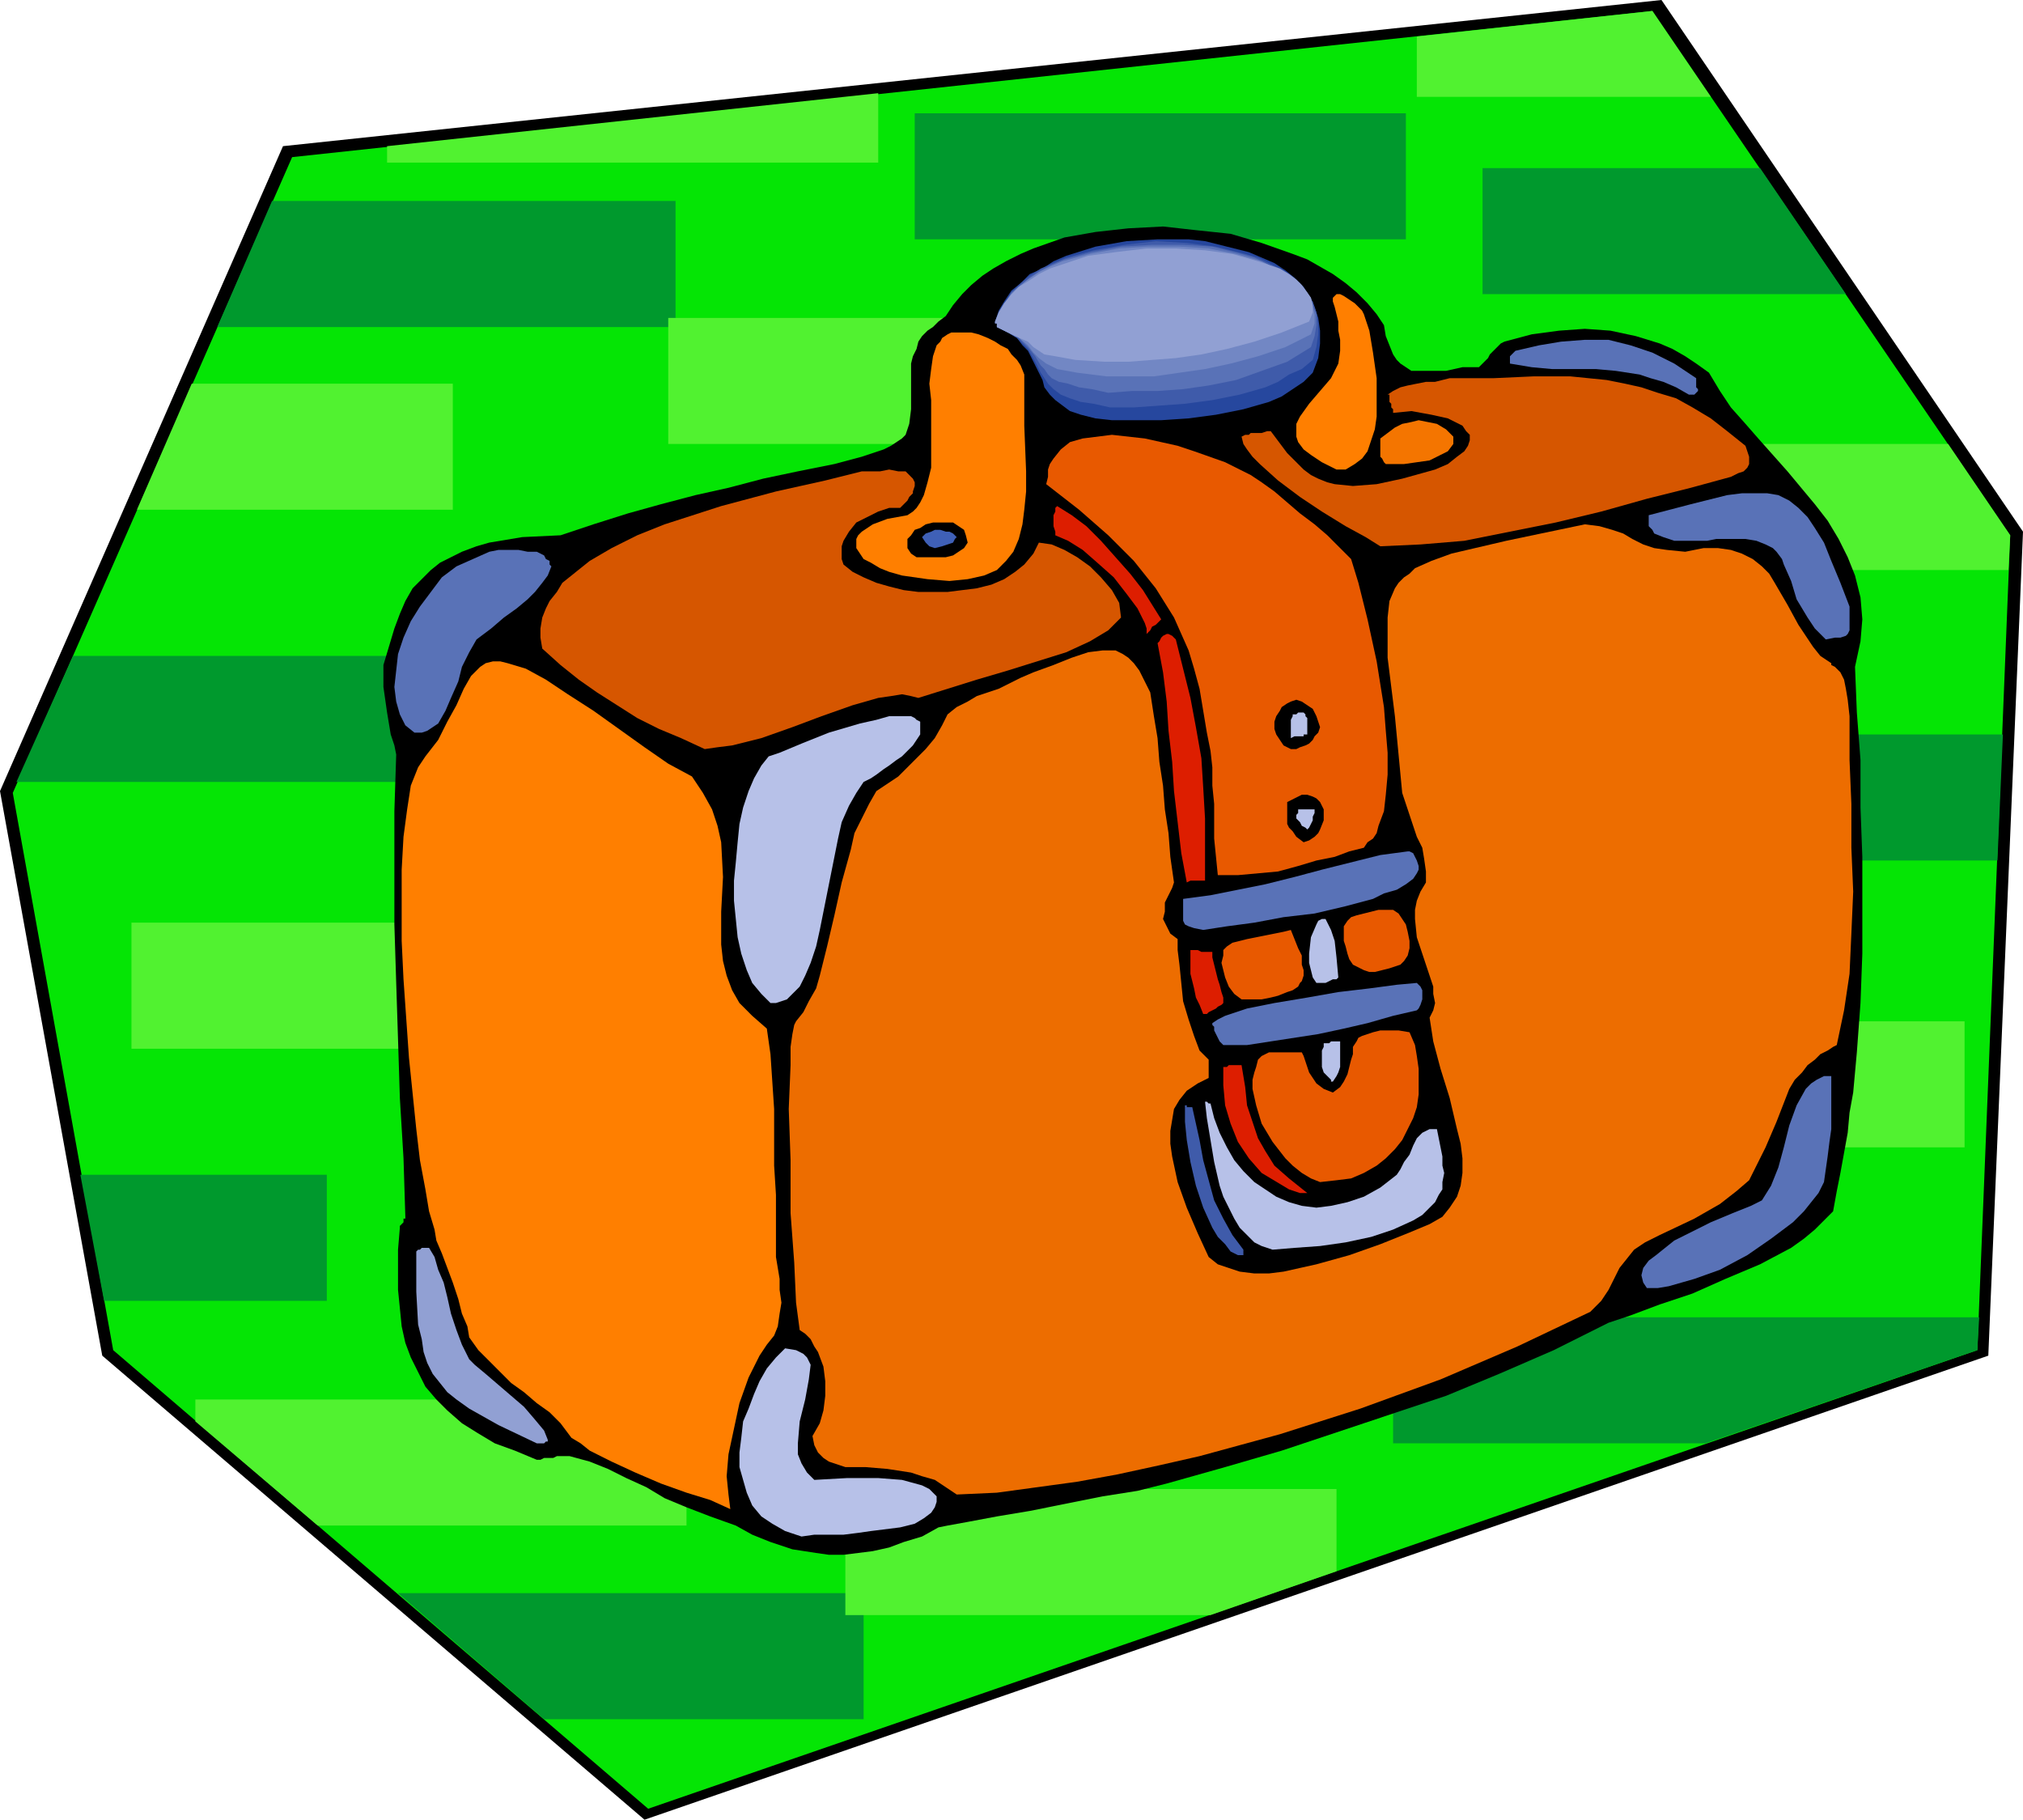<svg xmlns="http://www.w3.org/2000/svg" fill-rule="evenodd" height="3.319in" preserveAspectRatio="none" stroke-linecap="round" viewBox="0 0 1108 996" width="3.69in"><style>.brush1{fill:#000}.pen1{stroke:none}.brush3{fill:#00992d}.brush4{fill:#51f230}.brush5{fill:#b7c1e8}.brush7{fill:#ff7f00}.brush8{fill:#91a0d3}.brush9{fill:#5972b7}.brush10{fill:#3f5baa}.brush11{fill:#dd1e00}.brush12{fill:#e85900}.brush13{fill:#d65600}</style><path class="pen1 brush1" d="M0 433 155 80 910 0l198 291-19 451-736 254L56 742 0 433z"/><path class="pen1" style="fill:#05e505" d="M7 434 160 86 905 6l196 287-18 446-728 251L62 739 7 434z"/><path class="pen1 brush3" d="M149 110h221v69H119l30-69zM40 359h197v69H9l31-69zM812 92h152l47 69H812V92zM44 643h135v69H57l-13-69zm174 229h255v69H298l-80-69zm667-470h212l-3 69H885v-69zM763 721h321l-1 18-149 51H763v-69z"/><path class="pen1 brush4" d="M481 51v38H212v-9l269-29zM107 766h269v69H174l-67-57v-12zm-2-556h143v69H75l30-69zm358 605h269v45l-69 24H463v-69zm397-572h207l34 50-1 19H860v-69zm77-190H776V20L905 6l32 47z"/><path class="pen1 brush3" d="M501 62h269v69H501V62z"/><path class="pen1 brush4" d="M366 174h269v69H366v-69zM72 505h270v69H72v-69zm744 54h260v69H816v-69z"/><path class="pen1 brush1" d="m403 835-14-5-13-5-12-5-10-6-11-5-10-5-10-4-11-3h-7l-2 1h-5l-2 1h-2l-12-5-11-4-10-6-8-5-8-7-6-6-6-7-4-8-4-8-3-8-2-9-1-10-1-10v-22l1-12v-1l1-1 1-1v-2h1v-1l-1-32-2-33-1-32-1-31-1-32v-62l1-31-1-5-2-6-1-6-1-6-1-7-1-7v-12l3-10 3-10 3-8 3-7 4-7 5-5 5-5 5-4 6-3 6-3 8-3 7-2 18-3 21-1 18-6 19-6 18-5 19-5 18-4 19-5 19-4 20-4 15-4 12-4 4-2 3-2 3-2 2-2 2-6 1-8v-25l1-4 2-4 1-4 2-3 3-3 3-2 3-3 4-3 4-6 5-6 5-5 6-5 6-4 7-4 8-4 7-3 17-6 17-3 18-2 19-1 18 2 19 2 17 5 17 6 8 3 7 4 7 4 7 5 6 5 6 6 5 6 4 6 1 6 2 5 2 5 2 3 2 2 3 2 3 2h19l9-2h9l3-3 2-2 1-2 2-2 1-1 2-2 1-1 2-1 15-4 15-2 14-1 14 1 14 3 13 4 7 3 7 4 6 4 7 5 6 10 6 9 8 9 7 8 16 18 15 18 7 9 6 10 5 10 4 10 3 12 1 12-1 12-3 14 1 25 2 26v26l1 27v53l-1 27-2 27-1 11-1 11-2 11-1 11-2 11-2 11-2 10-2 11-5 5-5 5-6 5-7 5-17 9-19 8-18 8-18 6-16 6-12 4-30 15-30 13-29 12-30 10-30 10-30 10-31 9-32 9-16 4-19 3-20 4-20 4-18 3-16 3-11 2-5 1-9 5-10 3-8 3-9 2-8 1-8 1h-8l-7-1-13-2-12-4-10-4-9-5z"/><path class="pen1 brush5" d="m439 841-9-3-7-4-6-4-5-6-3-7-2-7-2-7v-8l1-8 1-9 3-7 3-8 3-7 4-7 5-6 5-5 6 1 4 2 2 2 2 4-1 8-2 11-3 12-1 12v6l2 5 3 5 4 4 18-1h17l13 1 11 3 4 2 2 2 2 2v3l-1 3-2 3-4 3-5 3-8 2-8 1-8 1-7 1-8 1h-16l-7 1z"/><path class="pen1" style="fill:#ed6d00" d="m524 818-6-4-6-4-7-2-6-2-13-2-12-1h-11l-9-3-3-2-3-3-2-4-1-5 4-7 2-7 1-8v-8l-1-8-3-8-2-3-2-4-3-3-3-2-2-15-1-22-2-27v-29l-1-28 1-24v-10l1-7 1-5 1-2 4-5 3-6 4-7 2-7 4-16 4-17 4-18 5-18 2-9 4-8 4-8 4-7 6-4 6-4 5-5 5-5 5-5 5-6 4-7 3-6 5-4 6-3 5-3 6-2 6-2 6-3 6-3 7-3 11-4 10-4 9-3 8-1h7l4 2 3 2 3 3 3 4 3 6 3 6 2 13 2 12 1 13 2 13 1 13 2 13 1 13 2 14-1 3-2 4-2 4v5l-1 4 2 4 2 4 4 3v6l1 8 1 10 1 10 3 10 3 9 3 8 5 5v10l-6 3-6 4-4 5-3 5-1 6-1 6v7l1 7 3 14 5 14 6 14 6 13 5 4 6 2 6 2 8 1h8l8-1 9-2 9-2 18-5 17-6 15-6 12-5 7-4 4-5 4-6 2-6 1-7v-8l-1-8-2-8-4-17-5-16-4-15-2-13 2-4 1-4-1-5v-4l-3-9-3-9-3-9-1-10v-5l1-5 2-5 3-5v-6l-1-7-1-6-3-6-2-6-2-6-2-6-2-6-4-42-4-32v-22l1-9 3-7 2-3 3-3 3-2 3-3 9-4 11-4 30-7 43-9 8 1 7 2 6 2 5 3 6 3 6 2 7 1 10 1 10-2h8l7 1 6 2 6 3 5 4 4 4 3 5 7 12 6 11 4 6 4 6 4 5 6 4v1l2 1 1 1 2 2 2 4 1 5 1 6 1 9v24l1 24v24l1 24-1 23-1 22-3 20-4 19-2 1-3 2-4 2-3 3-4 3-3 4-4 4-3 5-7 18-6 14-5 10-4 8-7 6-9 7-14 8-19 9-8 4-6 4-4 5-4 5-3 6-3 6-4 6-6 6-40 19-42 18-22 8-22 8-22 7-22 7-22 6-22 6-22 5-23 5-22 4-22 3-22 3-22 1z"/><path class="pen1 brush7" d="m400 826-11-5-13-4-14-5-14-6-13-6-12-6-5-4-5-3-3-4-3-4-6-6-7-5-7-6-7-5-6-6-6-6-6-6-5-7-1-6-3-7-2-8-3-9-3-8-3-8-3-7-1-6-3-10-2-12-3-16-2-17-4-39-3-43-1-21v-39l1-18 2-15 2-13 2-5 2-5 2-3 2-3 7-9 5-10 5-9 4-9 4-7 5-5 3-2 4-1h4l4 1 10 3 11 6 12 8 14 9 14 10 14 10 13 9 13 7 6 9 5 9 3 9 2 9 1 19-1 19v18l1 9 2 8 3 8 4 7 7 7 8 7 2 14 1 15 1 15v31l1 16v34l1 6 1 6v6l1 7-1 6-1 7-2 5-4 5-4 6-3 6-3 6-5 14-3 14-3 14-1 12 1 10 1 8z"/><path class="pen1 brush8" d="m294 790-21-10-16-9-7-5-5-4-4-5-4-5-3-6-2-6-1-7-2-8-1-18v-22l1-1h1l1-1h4l3 5 2 7 3 7 2 8 2 9 3 9 3 8 4 8 3 3 6 5 7 6 7 6 7 6 6 7 5 6 2 5v1h-1l-1 1h-4z"/><path class="pen1 brush9" d="m902 705-2-3-1-4 1-4 3-4 4-3 5-4 5-4 6-3 14-7 12-5 10-4 6-3 5-8 4-10 3-11 3-12 4-11 5-9 3-3 3-2 4-2h4v29l-1 7-1 8-1 7-1 7-3 6-4 5-4 5-6 6-12 9-13 9-15 8-14 5-7 2-7 2-6 1h-6z"/><path class="pen1 brush10" d="m678 687-4-2-3-4-4-4-3-5-5-11-4-12-3-13-2-12-1-10v-9h1v1h3l2 9 2 9 2 11 3 11 3 11 5 10 5 9 6 8v3h-3z"/><path class="pen1 brush5" d="m697 684-6-2-4-2-4-4-4-4-3-5-3-6-3-6-2-6-3-13-2-12-2-12-1-9h1l1 1h1l2 8 3 8 4 8 4 7 5 6 6 6 6 4 6 4 7 3 7 2 8 1 8-1 9-2 9-3 9-5 9-7 2-3 2-4 3-4 2-5 2-4 3-3 4-2h4l1 5 1 5 1 5v5l1 4-1 5v4l-2 3-2 4-3 3-4 4-5 3-11 5-12 4-14 3-14 2-14 1-12 1z"/><path class="pen1 brush11" d="m712 653-6-2-5-3-5-3-5-3-7-8-6-9-4-10-3-10-1-11v-10h2l1-1h7l2 12 1 10 3 9 3 9 4 7 5 8 8 7 10 8h-4z"/><path class="pen1 brush12" d="m723 647-5-2-5-3-5-4-4-4-7-9-6-10-3-10-2-9v-5l1-4 1-3 1-4 2-2 2-1 2-1h18l1 2 1 3 1 3 1 3 2 3 2 3 4 3 5 2 4-3 2-3 2-4 1-4 1-4 1-3v-4l2-3 1-2 2-1 3-1 3-1 4-1h10l6 1 3 7 1 6 1 7v14l-1 7-2 6-3 6-3 6-4 5-5 5-5 4-7 4-7 3-8 1-9 1z"/><path class="pen1 brush5" d="m729 591-2-2-2-2-1-3v-9l1-2v-2h3l1-1h5v14l-1 3-1 2-2 3h-1v-1z"/><path class="pen1 brush9" d="m670 572-1-1-1-1-1-2-1-2-1-2v-2l-1-1v-1l3-2 4-2 6-2 6-2 15-3 18-3 17-3 17-2 15-2 11-1 1 1 1 1 1 2v5l-1 3-1 2-1 1-13 3-14 4-13 3-14 3-13 2-13 2-13 2h-13z"/><path class="pen1 brush11" d="m659 555-2-5-2-4-1-5-1-4-1-4v-13h4l2 1h6v3l1 4 1 4 1 4 1 3 1 4 1 3v3l-1 1-2 1-1 1-2 1-2 1-1 1h-2z"/><path class="pen1 brush5" d="m422 549-5-5-5-6-3-7-3-9-2-9-1-10-1-10v-11l1-10 1-11 1-10 2-9 3-9 3-7 4-7 4-5 6-2 12-5 15-6 17-5 9-2 7-2h12l2 1 1 1 2 1v7l-4 6-3 3-3 3-3 2-4 3-3 2-4 3-3 2-4 2-4 6-4 7-4 9-2 9-4 20-4 20-2 10-2 9-3 9-3 7-3 6-5 5-2 2-3 1-3 1h-3z"/><path class="pen1 brush12" d="m680 547-4-3-3-4-2-5-1-4-1-4 1-4v-3l2-2 3-2 4-1 4-1 5-1 5-1 5-1 5-1 4-1 2 5 2 5 2 4v5l1 3v3l-1 3-1 1-1 2-3 2-3 1-5 2-4 1-5 1h-11z"/><path class="pen1 brush5" d="m721 538-2-3-1-4-1-4v-5l1-9 3-7 1-2 2-1h2l1 2 2 4 2 6 1 9 1 11-1 1h-2l-2 1-2 1h-5z"/><path class="pen1 brush12" d="m745 530-4-2-2-3-1-3-1-4-1-3v-8l2-3 2-2 3-1 4-1 4-1 4-1h8l3 2 2 3 2 3 1 4 1 5v4l-1 4-2 3-2 2-3 1-3 1-4 1-4 1h-3l-3-1-2-1z"/><path class="pen1 brush9" d="m659 509-5-1-3-1-2-1-1-2v-12l15-2 15-3 15-3 16-4 15-4 16-4 16-4 15-2h1l2 1 1 2 1 2 1 3v2l-1 2-2 3-4 3-5 3-7 2-6 3-15 4-17 4-17 2-16 3-15 2-13 2z"/><path class="pen1 brush12" d="m667 479-1-10-1-10v-19l-1-10v-10l-1-9-2-10-2-12-2-12-3-11-3-10-4-9-4-9-5-8-5-8-12-15-14-14-16-14-18-14 1-4v-4l1-3 2-3 4-5 5-4 7-2 8-1 8-1 9 1 9 1 9 2 9 2 9 3 17 6 14 7 6 4 7 5 7 6 7 6 8 6 7 6 6 6 7 7 4 13 5 20 5 23 4 25 1 13 1 12v12l-1 11-1 9-3 8-1 4-2 3-3 2-2 3-8 2-8 3-10 2-10 3-11 3-11 1-11 1h-11z"/><path class="pen1 brush11" d="m650 483-3-16-2-17-2-17-1-16-2-17-1-16-2-16-3-16 1-1 1-2 1-1 2-1h1l2 1 2 2 4 16 4 16 3 16 3 17 1 16 1 17v34h-8l-2 1z"/><path class="pen1 brush1" d="m714 461-4-3-2-3-2-2-1-2v-12l4-2 4-2h3l3 1 2 1 2 2 1 2 1 2v6l-2 5-1 2-2 2-3 2-3 1z"/><path class="pen1 brush5" d="m715 453-2-1-1-2-1-1-1-1v-2l1-1v-2h9v2l-1 2v2l-1 2-1 2-1 1-1-1z"/><path class="pen1 brush1" d="m707 410-4-2-2-3-2-3-1-3v-4l1-3 2-3 1-2 3-2 2-1 3-1 3 1 3 2 3 2 2 4 2 6-1 3-2 2-1 2-2 2-2 1-3 1-2 1h-3z"/><path class="pen1 brush13" d="m386 410-13-6-12-5-12-6-11-7-11-7-10-7-10-8-10-9-1-6v-5l1-6 2-5 2-4 4-5 3-5 5-4 10-8 12-7 14-7 15-6 31-10 30-8 27-6 20-5h10l5-1 5 1h4l3 3 1 1 1 2v2l-1 3v1l-1 1-1 1-1 2-1 1-1 1-1 1-1 1h-6l-6 2-6 3-6 3-4 5-3 5-1 3v7l1 3 5 4 6 3 7 3 7 2 8 2 8 1h16l8-1 8-1 8-2 7-3 6-4 5-4 5-6 3-6 7 1 7 3 7 4 7 5 6 6 6 7 4 7 1 8-3 3-4 4-5 3-5 3-13 6-16 5-16 5-17 5-16 5-16 5-4-1-5-1-6 1-7 1-14 4-17 6-16 6-17 6-8 2-8 2-8 1-7 1z"/><path class="pen1 brush5" d="M707 404v-10l1-2v-1h2l1-1h3l1 1v1l1 1v9h-2v1h-5l-2 1z"/><path class="pen1 brush9" d="m227 401-5-4-3-6-2-7-1-8 1-9 1-9 3-9 4-9 5-8 6-8 6-8 8-6 9-4 9-4 5-1h11l5 1h5l2 1 2 1 1 2 2 1v2l1 1-2 5-3 4-4 5-4 4-6 5-7 5-7 6-8 6-4 7-4 8-2 8-4 9-3 7-4 7-3 2-3 2-3 1h-4zm773-51-6-6-4-6-3-5-3-5-3-10-4-9-1-3-3-4-2-2-4-2-5-2-6-1h-16l-5 1h-18l-6-2-5-2-1-2-2-2v-6l23-6 20-5 8-1h14l6 1 6 3 5 4 5 5 4 6 5 8 4 10 5 12 5 13v13l-1 2-1 1-3 1h-3l-5 1z"/><path class="pen1 brush11" d="M628 347v-3l-1-3-2-4-2-4-6-8-7-9-9-8-8-7-8-5-7-3v-2l-1-3v-6l1-2v-2l1-1 8 5 8 6 8 8 8 9 8 9 7 9 5 8 5 8-1 1-1 1-1 1-2 1-1 2-1 1-1 1z"/><path class="pen1 brush7" d="m494 315-7-2-5-2-5-3-4-2-2-3-2-3v-5l1-2 2-2 3-2 3-2 8-3 11-2 3-2 2-2 2-3 2-4 2-7 2-8v-37l-1-9 1-8 1-7 2-6 2-2 1-2 3-2 2-1h11l4 1 5 2 4 2 3 2 4 2 2 3 3 3 2 3 2 5v28l1 25v11l-1 10-1 8-2 8-3 7-4 5-5 5-7 3-9 2-10 1-12-1-14-2z"/><path class="pen1 brush1" d="m502 305-3-2-2-3v-5l2-2 2-3 3-1 3-2 4-1h11l3 2 3 2 1 3 1 4-2 3-3 2-3 2-4 1h-16z"/><path class="pen1 brush13" d="m756 299-8-5-11-6-13-8-12-8-12-9-10-9-4-4-3-4-2-3-1-4 2-1h2l1-1h6l3-1h2l9 12 9 9 4 3 4 2 5 2 4 1 10 1 13-1 14-3 18-5 7-3 5-4 4-3 2-3 1-3v-3l-2-2-2-3-8-4-9-2-11-2-10 1v-2l-1-1v-2l-1-1v-4h-1l3-2 4-2 4-1 5-1 5-1h5l4-1 4-1h24l22-1h20l20 2 10 2 9 2 9 3 10 3 9 5 10 6 9 7 10 8 1 3 1 3v4l-1 2-2 2-3 1-4 2-22 6-24 6-25 7-25 6-25 5-25 5-24 2-22 1z"/><path class="pen1" style="fill:#3f60b7" d="m505 294 2-2 3-1 2-1h3l3 1h2l2 1 2 2-1 1-1 2-3 1-3 1-4 1-3-1-2-2-2-3z"/><path class="pen1 brush7" d="m732 257-8-4-6-4-4-3-3-4-1-3v-7l2-4 5-7 6-7 6-7 4-8 1-7v-6l-1-5v-5l-1-4-1-4-1-3v-2l2-2h2l2 1 3 2 3 2 2 2 2 2 1 2 3 9 2 12 2 14v21l-1 7-2 6-2 6-3 4-4 3-5 3h-5z"/><path class="pen1" style="fill:#f47500" d="M762 254h-3l-1-1-1-2-1-1v-10l4-3 4-3 4-2 5-1 4-1 5 1 5 1 5 3 2 2 2 2v4l-3 4-4 2-6 3-7 1-7 1h-7z"/><path class="pen1" style="fill:#26479e" d="m609 230-9-1-8-2-6-2-4-3-4-3-3-3-3-4-1-4-4-8-4-8-3-3-3-4-5-3-6-3v-2h-1v-1l2-6 3-5 4-6 5-4 5-5 7-3 6-4 7-3 16-5 17-3 17-1h17l9 1 8 2 8 2 8 2 7 3 7 3 6 4 5 4 5 5 3 5 3 6 2 6 1 7v7l-1 8-3 8-5 5-6 4-6 4-7 3-14 4-15 3-15 2-15 1h-27z"/><path class="pen1 brush10" d="m608 223-9-2-7-1-6-2-5-2-4-3-3-3-2-3-2-3-3-6-4-7-3-3-3-3-5-3-6-3v-3l2-6 3-5 3-5 5-5 5-4 6-4 7-3 7-3 15-4 17-3 17-2 17 1 16 2 16 4 7 2 6 3 6 3 6 4 4 4 4 5 4 5 2 6 1 6v6l-1 7-2 7-6 5-7 3-6 4-7 3-14 4-15 3-15 2-14 1-14 1h-13z"/><path class="pen1 brush9" d="m607 215-9-2-7-1-6-2-5-1-4-2-2-2-2-3-2-2-3-5-4-5-3-3-3-3-5-2-6-3v-3l2-6 3-5 3-5 5-4 5-4 6-4 6-3 7-3 15-4 16-3 17-1h17l16 1 16 4 7 2 6 3 6 3 6 3 5 4 4 4 3 4 2 5 2 5v6l-1 6-2 6-13 8-14 5-14 5-15 3-14 2-14 1h-14l-13 1z"/><path class="pen1" style="fill:#7287c4" d="m606 206-16-2-11-2-6-3-4-3-3-3-3-4-6-5-11-5v-2h-1v-1l2-5 3-5 4-5 4-4 5-4 6-4 6-3 7-3 15-4 16-3 16-1h17l16 1 15 3 14 4 12 6 5 3 4 3 3 4 3 4 1 5 1 4v5l-2 6-14 7-15 5-15 4-14 3-14 2-14 2h-26z"/><path class="pen1 brush8" d="m605 198-16-1-11-2-6-1-3-2-3-2-3-3-7-3-10-5v-2h-1v-1l2-5 3-5 4-5 4-4 5-3 6-4 6-3 6-2 15-5 15-2 17-2h16l16 1 15 2 14 4 12 4 5 3 4 3 3 3 3 4 2 3 1 4v4l-2 5-15 6-15 5-15 4-14 3-14 2-13 1-13 1h-13z"/><path class="pen1 brush9" d="m925 216-7-4-7-3-7-2-6-2-13-2-11-1h-24l-11-1-12-2v-4l1-1 1-1 1-1 13-3 12-2 13-1h13l12 3 12 4 12 6 12 8v5l1 1v1l-1 1-1 1h-3z"/></svg>
